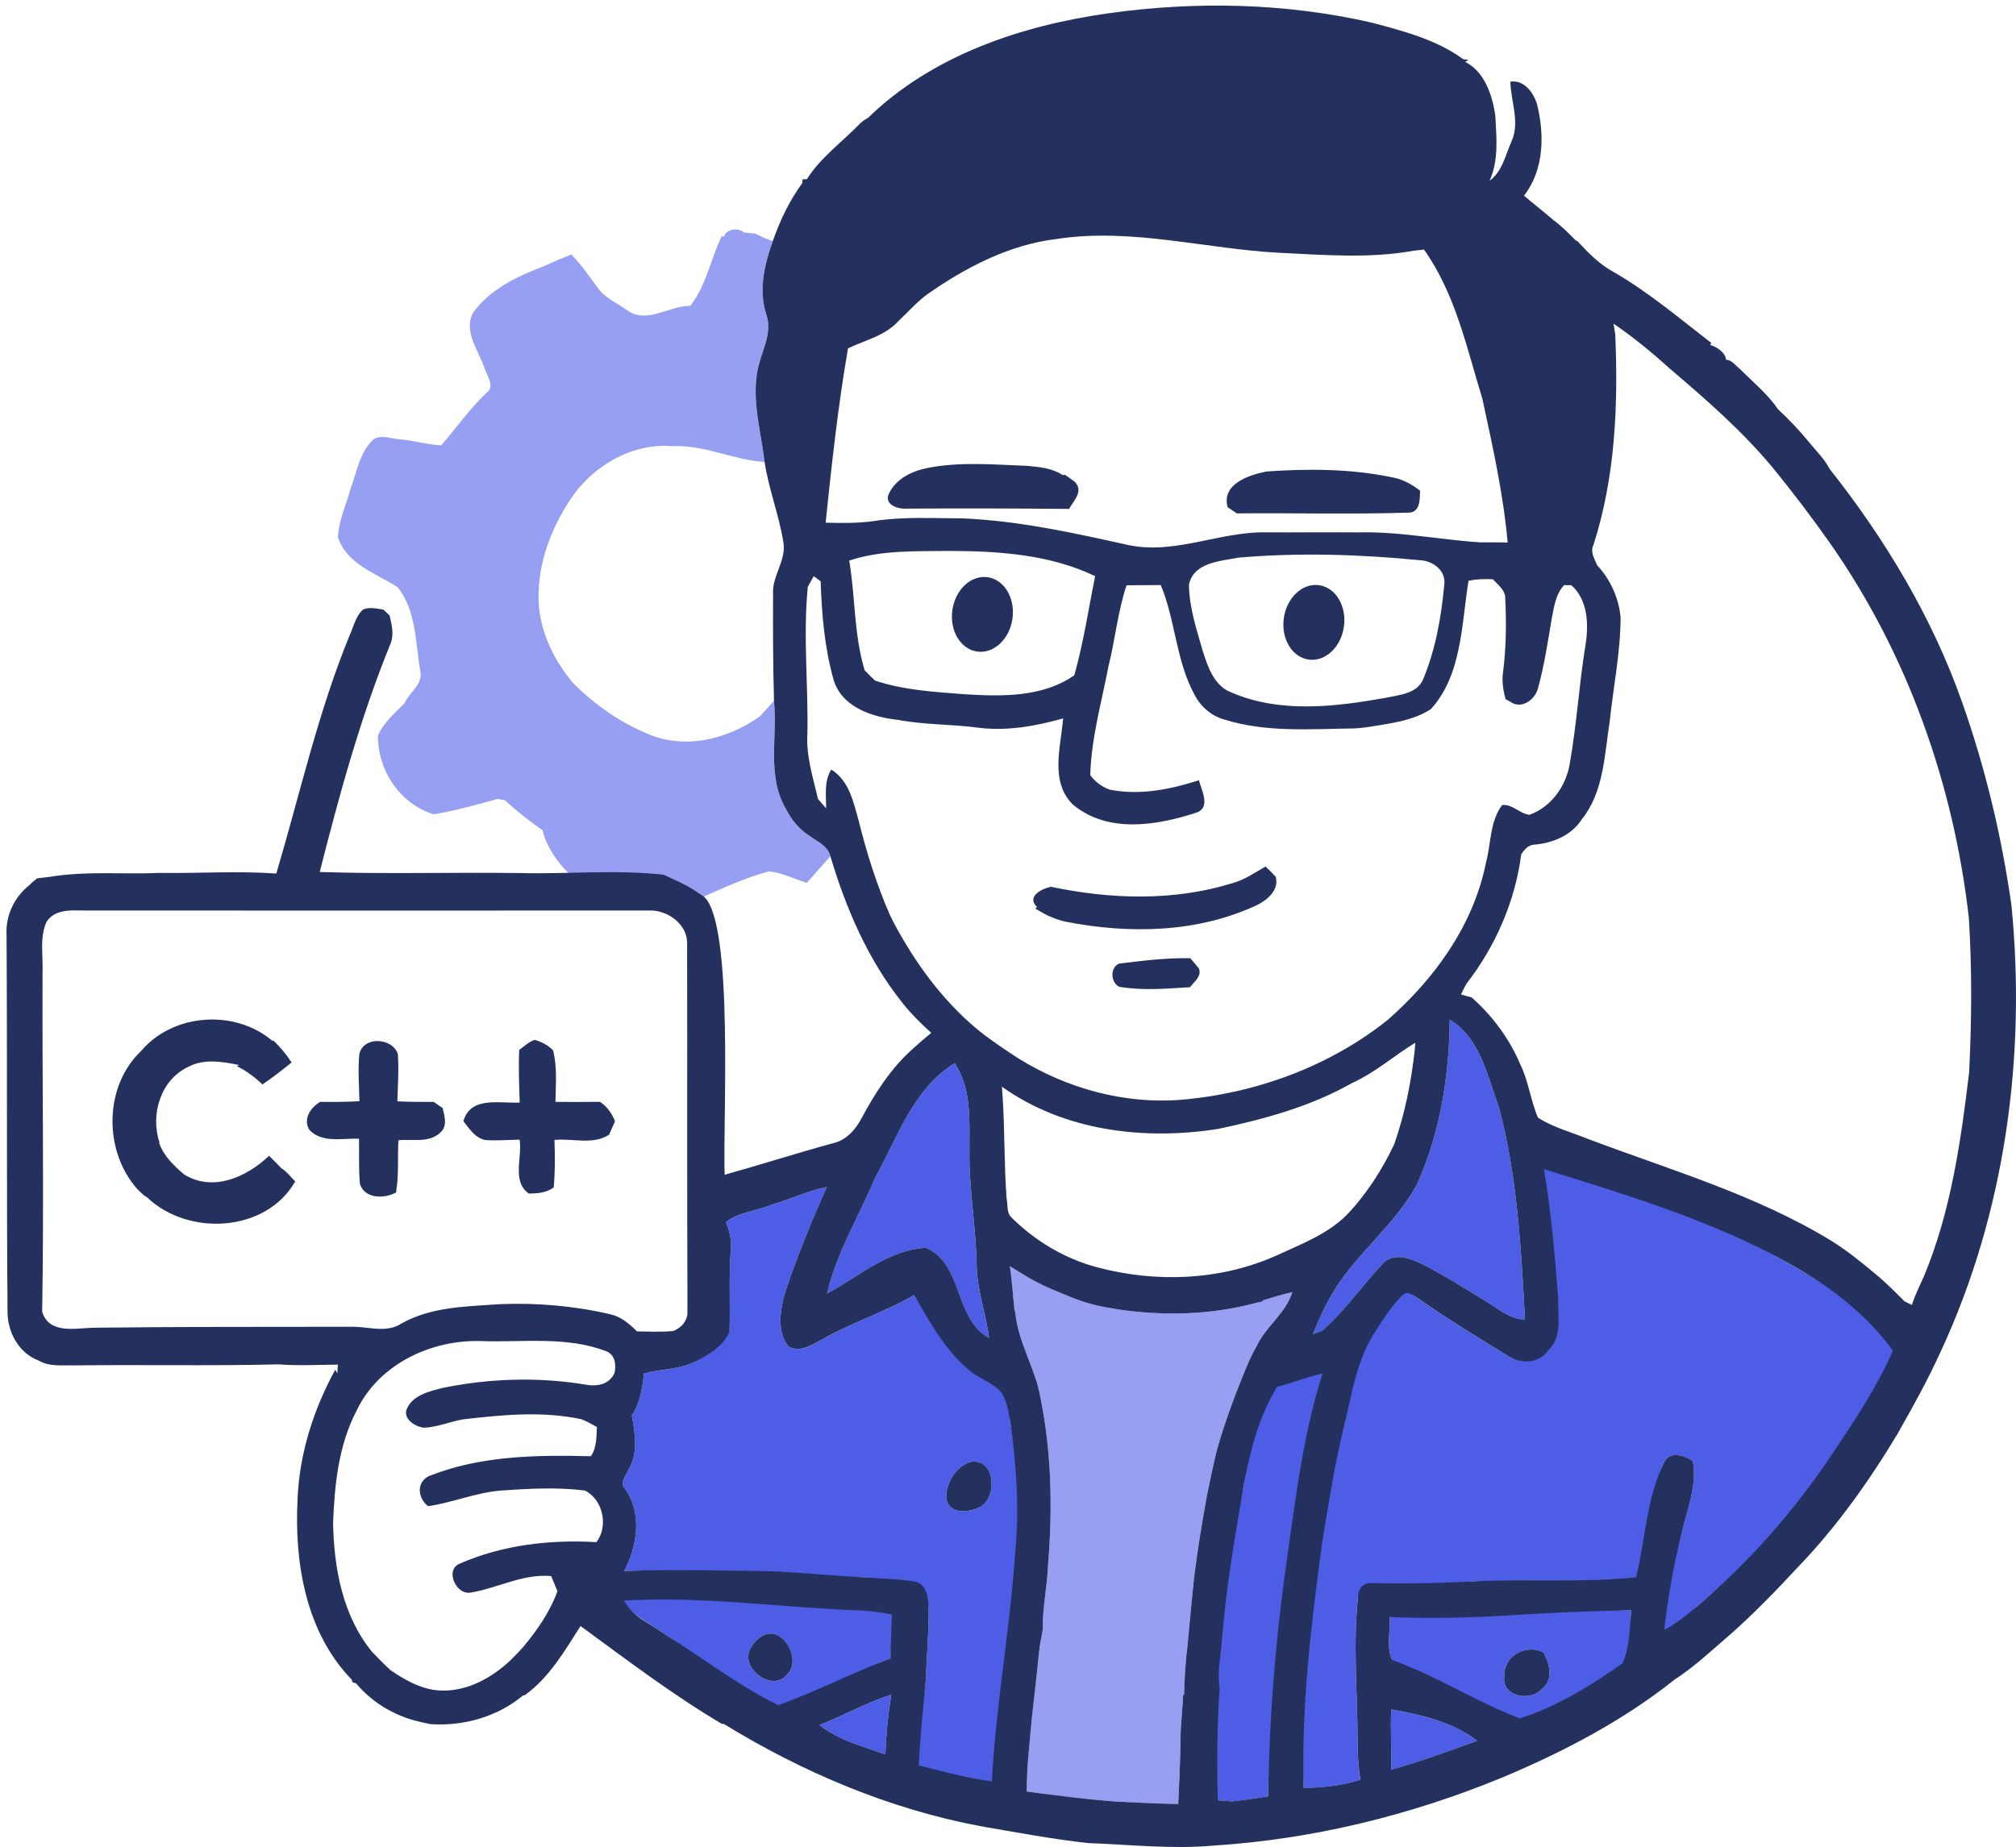 <?xml version="1.0" encoding="UTF-8"?>
<svg xmlns="http://www.w3.org/2000/svg" xmlns:xlink="http://www.w3.org/1999/xlink" xmlns:xodm="http://www.corel.com/coreldraw/odm/2003" xml:space="preserve" width="140.179mm" height="128.463mm" version="1.1" style="shape-rendering:geometricPrecision; text-rendering:geometricPrecision; image-rendering:optimizeQuality; fill-rule:evenodd; clip-rule:evenodd" viewBox="0 0 1491.68 1367">
 <defs>
  <style type="text/css">
   
    .str0 {stroke:#24315E;stroke-width:2.13;stroke-miterlimit:22.926}
    .fil4 {fill:none}
    .fil2 {fill:#24315E}
    .fil3 {fill:#24315E;fill-rule:nonzero}
    .fil1 {fill:#4D5DE6;fill-rule:nonzero}
    .fil0 {fill:#969FF2;fill-rule:nonzero}
   
  </style>
 </defs>
 <g id="__x0023_Layer_x0020_1">
  <g id="_1235768272976">
   <path class="fil0" d="M550.53 172.12c2.05,0.18 6.16,0.57 8.18,0.74 1.59,0.78 4.78,2.3 6.38,3.08 1.66,0.64 4.99,1.91 6.69,2.55 -6.16,17.25 -10.7,36.23 -4.78,54.22 5.06,14.73 -4.6,28.65 -6.76,42.96 -3.75,22.17 2.9,44.27 5.49,66.23 -23.16,-1.38 -44.55,-12.89 -68,-11.69 -30.71,-2.59 -60.35,15.26 -76.53,40.69 -12.64,19.48 -21.53,42.07 -22.59,65.45 -1.74,25.68 9.56,50.86 26.14,69.95 14.98,14.73 32.44,27.3 51.85,35.63 28.19,13.56 61.06,5.77 85.6,-11.72 3.47,-3.86 7.05,-7.58 10.48,-11.47 2.76,26.63 -5.56,55.6 8.89,80 3.97,7.97 9.85,15.09 17.42,19.87 5.81,4.25 13.53,7.44 15.44,15.12 -5.88,6.52 -11.58,13.17 -17.42,19.65 -9.35,-2.83 -18.24,-7.54 -28.01,-8.46 -16.64,4.39 -32.48,11.65 -48.2,18.59 -4.39,-2.94 -8.71,-6.02 -13.35,-8.43 -5.31,-2.73 -10.73,-5.17 -16.08,-7.65 -0.99,-0.6 -2.94,3.65 -3.89,3.05 -22.24,-1.13 -40.53,1.16 -62.7,-0.83 -9.53,-7.12 -21.09,-23.33 -23.28,-35.16 -9.77,-6.83 -19.12,-14.13 -27.84,-22.21 -1.35,-0.28 -4.04,-0.78 -5.38,-1.03 -15.65,4.39 -31.38,8.71 -47.39,11.44 -24.97,-7.76 -41.47,-32.58 -41.22,-58.29 4.14,-9.63 12.47,-16.64 19.69,-23.94 3.37,-8.04 13.53,-13.74 11.72,-23.34 -3.75,-21.07 -2.9,-44.84 -16.75,-62.47 -16.01,-10.31 -37.65,-17.03 -44.27,-36.94 0.5,-12.54 6.13,-24.22 9.42,-36.2 4.39,-11.72 6.34,-25.22 15.19,-34.6 5.38,-6.48 14.09,-2.16 21.07,-1.77 10.31,0.78 20.4,3.97 30.71,4.43 11.19,-12.71 20.86,-26.84 33.29,-38.57 7.19,-5.03 0.21,-13.28 -1.52,-19.37 -4.46,-12.57 -14.88,-25.82 -8.61,-39.56 12.54,-17.99 33.29,-27.69 53.23,-35.2 6.52,-3.08 13.21,-5.88 19.94,-8.54 7.22,7.51 13.21,16.08 19.37,24.47 5.6,8.07 15.16,11.76 22.81,17.46 14.34,9.28 30.39,-4.04 45.79,-3.9 11.86,-14.95 15.09,-34.78 23.37,-51.78l1.52 0.71c1.66,-5.91 10.73,-7.12 14.91,-3.19zm210.65 1124.36c0.35,-4.25 0.74,-8.54 1.17,-12.79 1.13,-13.95 2.98,-27.87 4.46,-41.79 0.6,-6.23 1.31,-12.4 1.91,-18.59 0.64,-5.74 1.7,-11.4 2.83,-17.04 -0.35,-15.72 3.22,-31.66 3.86,-47.53 3.44,-41.22 2.73,-83.3 -5.52,-123.95 -3.72,-22.42 -17.28,-42 -18.77,-64.95l-0.35 1.49c-1.24,-11.4 -1.84,-22.88 -3.61,-34.21 3.05,1.88 6.13,3.79 9.24,5.67 9.78,6.2 20.33,10.98 31.09,15.19 9.95,4.32 20.33,7.83 31.09,9.6 2.16,0.39 6.48,1.13 8.64,1.52 33.96,4.99 69.02,4.14 102.28,-4.85l5.45 -1.2 -0.85 -0.57c7.3,-2.27 14.66,-4.43 22.17,-6.23 -4.96,15.9 -19.51,25.29 -26.38,39.88 -1.98,3.54 -3.83,7.12 -5.52,10.77 -9.21,21.6 -17.5,43.63 -23.98,66.19 -2.62,10.91 -4.96,21.92 -7.19,32.9 -3.79,20.68 -7.22,41.44 -9.77,62.3 -1.7,16.89 -3.36,33.75 -4.85,50.64 -1.59,11.97 -2.16,24.05 -2.51,36.09l-0.64 -1.42c-0.43,11.76 -2.09,23.48 -1.91,35.31 -0.32,15.44 -0.99,30.85 -1.74,46.25 -14.31,-0.21 -28.58,-0.99 -42.85,-1.63 -1.88,-0.11 -5.63,-0.35 -7.51,-0.5 -13.1,-1.1 -26.17,-2.55 -39.2,-4.25 -7.58,-0.85 -15.09,-1.77 -22.56,-2.87 0.14,-9.85 0.53,-19.66 1.52,-29.43z"></path>
   <path class="fil1" d="M1137.49 858.97c65.09,20.36 136.22,46.35 195.26,81.41 25.99,15.3 56.26,34.26 74.15,58.76 -11.76,27.06 -29.23,54.03 -45.6,78.5 -27.73,41.83 -66.62,77.95 -104.8,110.57 -8,6.52 -21.64,23.71 -31.02,28.25 2.94,-24.15 12.78,-58.38 18.87,-81.94 3.93,-17.5 11.4,-34.92 8.15,-53.16 -6.23,-4 -16.47,-7.76 -21.04,0.5 -13.25,26.6 -11.03,67.59 -18.05,95.78 -40.13,4.14 -83.81,-9.16 -124.15,-7.24 -24.72,1.49 -47.01,11.02 -71.73,10.56 -6.62,-0.89 -12.99,-4.18 -12.81,1.73 -3.68,34.92 -0.35,69.98 -0.25,104.97 -0.14,9.88 0.64,19.76 1.98,29.61 -13.56,4.36 -27.77,5.7 -41.9,6.09 -1.74,-61.09 -7.06,-120.96 1.16,-181.38 4.89,-29.25 21.9,-59.62 29.3,-88.38 5.17,-22.67 -1.75,-47.82 10.76,-67.86 6.45,-9.95 15.56,-24.67 24.14,-32.96 3.97,-4 16.5,6.58 20.07,8.64 21.57,15.23 44.2,28.86 66.65,42.71 9.24,5.52 13.59,-0.05 20.03,-9.47 10.87,-9.99 9.93,-19.91 10.39,-32.9 -2.48,-31.94 -4.2,-71.19 -9.58,-102.78z"></path>
   <path class="fil1" d="M1072.69 754.63c22.7,13.88 27.94,42 36.48,65.16 13.53,51.03 16.33,104.23 19.2,156.75 -10.91,0 -19.23,-7.58 -28.01,-12.86 -16.08,-9.92 -32.09,-19.97 -48.87,-28.58 -8.43,-3.82 -19.9,-8.11 -27.66,-0.53 -15.62,16.36 -28.58,35.34 -45.58,50.4 -1.7,0.64 -5.13,1.84 -6.83,2.44 4.5,-11.16 9.49,-22.17 15.83,-32.44 17.46,-28.15 44.98,-48.73 60.95,-77.88 17.42,-38.28 24.05,-80.68 24.51,-122.46z"></path>
   <path class="fil1" d="M647.22 872.24c16.72,-30.03 28.33,-66.47 59.14,-85.31 12.64,18.95 10.87,42.53 10.94,64.21 -0.49,28.44 4.85,56.56 5.31,84.96 0.21,18.49 6.87,35.95 9.21,54.15 -25.96,-14.27 -19.05,-54.65 -46.64,-66.72 -28.23,1.49 -49.51,21.21 -73.24,33.82 7.01,-30.14 23.44,-56.81 35.27,-85.1z"></path>
   <path class="fil1" d="M570.72 891.75c13.81,-3.97 26.88,-10.38 41.05,-13.17 -11.19,25.07 -21.64,50.54 -30.39,76.6 -3.89,13.21 -7.01,28.97 1.67,41.08 8.11,5.28 16.96,-0.46 24.26,-4.36 22.17,-12.82 46.85,-20.47 68.99,-33.36 12.15,20.4 28.4,36.15 47.63,50.99 6.8,5.06 14.72,6.66 20.74,12.78 4.96,6.69 1.47,22.74 2.95,30.75 4.67,32.55 13.23,65.99 9.93,98.79 -3.86,55.85 -19.61,118.77 -22.48,174.69 -18.31,-2.27 -40.25,-8.6 -58.13,-12.99 0.96,-21.67 6.26,-50.23 8.24,-71.8 0.42,-16.93 2.09,-33.79 1.98,-50.71 -0.28,-7.47 -3.51,-9.61 -11.91,-12.45 -12.5,-2.09 -22.59,-10.04 -35.16,-11.18 -23.52,-1.06 -44.26,4.71 -67.71,3.79 -34.18,-0.43 -71.01,-9.74 -105.19,-8.67l-5.42 0.28c9.81,-18.41 13.57,-42.96 0.71,-60.84 -4.5,-4.71 0.82,-9.88 2.66,-14.41 7.19,-12.08 4.78,-26.85 2.34,-39.91 6.09,-9.24 7.79,-20.29 9,-31.02 11.37,-3.36 23.62,-2.8 34.64,-7.37 11.4,-5.31 19.94,-15.51 24.79,-26.99 0.96,0.78 2.9,2.37 3.9,3.19 0.57,-20.12 -0.6,-40.23 0.89,-60.31 0.78,-7.12 -0.81,-14.02 -3.68,-20.5 9.24,-7.58 22.7,-8.29 33.72,-12.89zm147.36 190.25l0 0c-11.05,3.4 -18.42,15.97 -17.92,27.2 2.27,12.43 18.2,10.27 26.28,5.42 11.65,-8.64 9.53,-35.59 -8.36,-32.62z"></path>
   <path class="fil1" d="M939.33 1012.96c11.33,-2.94 32.22,1.89 43.59,-0.83 -15.16,47.49 -18.25,103 -25.37,152.15 -7.69,55.21 -18.37,109.46 -19.33,165.17 -8.75,1.56 -17.53,2.73 -26.28,3.79 -2.73,-0.21 -8.18,-0.6 -10.91,-0.81 -2.47,-26.53 -45.11,-33.4 -8.49,-80.72 -2.05,-12.57 1.03,-26.53 1.84,-39.1 3.08,-38.04 19.5,-76.34 25.95,-113.92 4.71,-25.07 5.46,-63.84 18.99,-85.73z"></path>
   <path class="fil1" d="M457.88 1181.35c58.19,-3.33 120.11,2.64 178.15,4.8 8.04,0.25 21.04,3.66 28.93,5.18 -0.35,10.84 -5.74,25.26 -6.13,36.09 -28.08,10.59 -53.74,30.23 -81.93,40.42 -29.96,-14.73 -57.75,-41.35 -86.08,-59.02 -10.06,-7.44 -27.18,-15.69 -32.95,-27.48zm108.13 28.51l0 0c-4.78,2.02 -8.47,5.95 -10.91,10.45 -7.54,14.24 15.97,32.37 27.02,19.3 11.23,-9.7 -1.52,-35.38 -16.11,-29.75z"></path>
   <path class="fil1" d="M1113.67 1186.02c31.06,-2.05 62.22,6.3 93.39,5.77 -1.38,13.07 4.25,35.09 -1.16,47.06 -23.55,16.47 -54.77,32.05 -82.36,40.76 -32.44,-12.4 -67.33,-34.02 -100.05,-45.78l6.33 -5.67c-4.14,-9.88 -0.99,-20.97 -1.49,-31.34 28.44,1.24 56.91,-9.27 85.35,-10.8zm-0.64 54.75c-1.98,15.16 19.51,18.84 27.84,9.21 8.89,-6.38 5.7,-19.09 0.99,-27.13 -13.24,-6.3 -29.43,2.8 -28.83,17.92z"></path>
   <path class="fil1" d="M606.38 1276.72c17.88,-7.05 34.71,-16.61 53.05,-22.45 -2.37,14.66 -3.79,29.43 -4.32,44.27 -16.61,-6.13 -34.78,-10.41 -48.73,-21.82z"></path>
   <path class="fil1" d="M1029.38 1265.14c22.24,3.97 45.37,9.28 63.68,23.27 -21.07,7.51 -42.07,15.44 -63.61,21.32 0.32,-14.87 -0.78,-29.71 -0.07,-44.59z"></path>
   <ellipse class="fil2 str0" transform="matrix(0.99 0.138 -0.138 0.99 972.162 460.627)" rx="21.4" ry="26.74"></ellipse>
   <ellipse class="fil2 str0" transform="matrix(0.99 0.138 -0.138 0.99 726.906 454.707)" rx="21.4" ry="26.74"></ellipse>
   <path class="fil3" d="M820.26 9.81c64.63,-9.07 131.04,-7.65 194.75,6.94 23.41,6.27 47.77,12.5 67.64,27.06l3.93 0.53 -2.51 1.45c14.41,7.15 20.26,24.86 22.35,39.98 0.85,16.04 2.62,32.97 -4.28,48.02 9.49,-6.94 11.79,-19.12 16.33,-29.32 6.34,-14.27 -0.67,-29.39 -0.89,-44.06 10.06,-1.45 16.82,7.86 19.62,16.33 5.67,22.77 5.45,48.73 -9.56,68.1 7.26,6.16 14.77,12.01 21.99,18.24 5.99,4.39 11.19,9.7 16.43,14.98l0.96 0.25c8.07,8.75 16.5,17.42 27.16,23.13 25.82,14.91 48.55,34.25 72.07,52.38l-0.89 1.49c4.74,1.24 11.47,5.7 11.76,10.91 4.46,0.21 7.08,4.5 10.41,6.98 9.6,9.63 20.47,18.49 28.12,29.78 8,7.4 15.55,15.37 22.49,23.8 5.31,6.62 11.76,12.71 15.65,20.29 41.26,52.13 76.04,110.1 98.13,173 17.14,48.52 29.11,98.81 36.37,149.73 11.05,111.98 -4.6,227.54 -52.1,330.03 -9.56,21.14 -20.82,41.36 -32.26,61.52 -21,34.99 -44.84,68.49 -73.13,97.99 -16.08,17.32 -32.58,34.42 -50.29,50.11 -13.42,11.51 -26.49,23.94 -41.26,33.5 -38.53,30.71 -82.76,53.8 -128.13,72.78 -67.86,27.91 -140.07,45.58 -213.34,50.22 -30.67,2.76 -61.41,-0.74 -92.04,-1.84 -24.51,-2.46 -56.37,-8.44 -80.75,-12.64 -67.18,-12.68 -131.21,-39.88 -189.29,-75.5l-1.63 -0.14c-36.55,-21.64 -70.33,-47.39 -104.51,-72.39 -11.79,18.42 -23.06,38.07 -41.19,51.14l-1.27 0.18c-19.05,15.87 -44.27,23.02 -68.85,21.25 -3.86,-0.81 -7.61,-1.63 -11.37,-2.62 -16.68,-4.53 -32.26,-14.13 -43.35,-27.48 -0.71,-0.25 -2.16,-0.74 -2.87,-0.99l-0.28 -1.7c-34.11,-34.95 -42.68,-86.7 -40.2,-133.69 1.31,-33.65 11.79,-66.37 27.87,-95.8l1.52 2.76c0.11,-1.63 0.32,-4.89 0.42,-6.52 -14.59,0.11 -29.18,0.92 -43.74,-0.18 -50.36,1.2 -100.79,0.14 -151.19,0.74 -8.89,-0.25 -18.52,1.17 -26.49,-3.58 -14.52,-5.45 -22.91,-20.75 -22.99,-35.77 -0.78,-93.11 -0.14,-186.21 -0.74,-279.28 -0.81,-14.06 5.74,-28.09 16.82,-36.69 1.7,-1.91 3.79,-3.47 5.81,-5.13 2.44,-0.32 7.37,-0.92 9.81,-1.2 26.84,-4.39 54.19,-1.63 81.28,-2.83 28.62,0.42 57.3,-1.59 85.88,0.46 17.46,-58.72 30.81,-119.17 54.19,-176.12 3.05,-6.59 4.43,-14.41 10.16,-19.37 4.82,-1.91 9.91,-0.57 14.84,0.18 1.49,1.42 3.01,2.83 4.57,4.28 1.66,6.59 3.4,13.74 0.96,20.4 -22.42,54.82 -38.03,112.16 -52.59,169.5 49.3,1.63 98.7,0.11 148.03,0.78 35.56,0.89 71.29,-2.73 106.74,1.27 5.35,2.48 10.77,4.92 16.08,7.65 4.64,2.41 8.96,5.49 13.35,8.43 22.49,19.59 13.9,167.59 15.41,205.94 26.81,-7.47 53.33,-16.04 80.22,-23.34 9.67,-2.2 16.5,-9.88 20.97,-18.31 10.09,-18.8 21.78,-37.08 37.82,-51.39 4.46,-4.11 9.14,-8.07 13.85,-11.97 -7.9,-7.22 -15.62,-14.73 -22.13,-23.23 -24.97,-31.59 -41.05,-69.13 -52.48,-107.48 -1.91,-7.69 -9.63,-10.87 -15.44,-15.12 -7.58,-4.78 -13.46,-11.9 -17.42,-19.87 -14.45,-24.4 -6.13,-53.37 -8.89,-80 -0.71,-26.17 -0.81,-52.34 -0.67,-78.48 -1.17,-13.81 10.09,-25.32 7.58,-39.13 -3.19,-20.01 -10.84,-39.1 -13.85,-59.21 -2.59,-21.96 -9.24,-44.06 -5.49,-66.23 2.16,-14.31 11.83,-28.23 6.76,-42.96 -5.91,-17.99 -1.38,-36.97 4.78,-54.22 5.28,-15.26 12.32,-29.96 21.85,-43.03l0.18 -2.73 3.19 -0.11c9.6,-15.44 25.6,-27.16 38.5,-40.34 1.95,-2.09 4.21,-3.75 6.73,-5.03 47.63,-46.36 113.43,-68.35 178.03,-77.45zm58.33 1209.11c1.49,-16.89 3.15,-33.75 4.85,-50.64 2.55,-20.86 5.98,-41.61 9.77,-62.3 2.23,-10.98 4.57,-21.99 7.19,-32.9 6.48,-22.56 14.77,-44.59 23.98,-66.19 1.7,-3.65 3.54,-7.23 5.52,-10.77 6.87,-14.59 21.43,-23.98 26.38,-39.88 -7.51,1.81 -14.87,3.97 -22.17,6.23l0.85 0.57 -5.45 1.2c-33.25,9 -68.32,9.85 -102.28,4.85 -2.16,-0.39 -6.48,-1.13 -8.64,-1.52 -10.77,-1.77 -21.14,-5.28 -31.09,-9.6 -10.77,-4.21 -21.32,-9 -31.09,-15.19 -3.12,-1.88 -6.2,-3.79 -9.24,-5.67 1.77,11.33 2.37,22.81 3.61,34.21l0.35 -1.49c1.49,22.95 15.05,42.53 18.77,64.95 8.25,40.66 8.96,82.73 5.52,123.95 -0.64,15.87 -4.21,31.8 -3.86,47.53 -1.13,5.63 -2.2,11.3 -2.83,17.04 -0.6,6.2 -1.31,12.36 -1.91,18.59 -1.49,13.92 -3.33,27.84 -4.46,41.79 -0.43,4.25 -0.82,8.53 -1.17,12.79 -0.99,9.77 -1.38,19.58 -1.52,29.43 7.47,1.1 14.98,2.02 22.56,2.87 13.03,1.7 26.1,3.15 39.2,4.25 1.88,0.14 5.63,0.39 7.51,0.5 14.27,0.64 28.55,1.42 42.85,1.63 0.74,-15.41 1.42,-30.81 1.74,-46.25 -0.18,-11.83 1.49,-23.55 1.91,-35.31l0.64 1.42c0.35,-12.04 0.92,-24.12 2.51,-36.09zm-136.84 -409.08c1.74,25.68 1.13,51.46 3.05,77.13 1.06,4.6 -0.21,10.55 3.65,14.13 17.46,17.32 39.24,30.39 63.11,36.76 43.52,11.69 91.37,9.92 132.77,-8.57 18.06,-8.39 37.4,-15.55 51.85,-29.82 14.77,-15.41 26.53,-33.61 35.56,-52.95 7.79,-22.45 12.5,-45.86 15.05,-69.48l0.42 -5.31c-15.83,9.63 -29.82,22.21 -46.86,29.85 -30.63,17.39 -64.81,26.7 -99.02,33.93 -54.68,8.64 -114.07,1.56 -160.01,-31.27l0.42 5.6zm260.69 -270.75c-32.44,0.42 -65.77,3.26 -97.14,-6.76 -9.24,-2.66 -16.79,-9.35 -21.21,-17.74 -14.03,-25.29 -14.2,-55.25 -25.22,-81.6 -8.47,0.11 -16.89,0.14 -25.32,0.18 -6.48,19.51 -8.43,40.13 -13.39,60.06 -5.1,26.63 -12.72,53.16 -13.46,80.43 3.54,4.96 8.64,8.64 14.41,10.77 22.24,4.36 44.76,-0.11 66.01,-6.98 1.81,7.26 8.68,19.58 -1.13,23.73 -29.47,9.74 -65.91,15.94 -91.9,-5.52 -17.53,-16.82 -9.14,-42.89 -7.47,-63.96 -20.15,5.67 -41.19,9.46 -62.15,6.94 -19.9,-2.73 -40.09,-2.09 -59.85,-5.84 -19.41,-2.05 -42.68,-9.63 -48.16,-30.88 -6.41,-23.27 -8.46,-47.67 -9.24,-71.71 -1.27,-0.96 -3.86,-2.83 -5.14,-3.79 -1.1,1.98 -3.29,5.95 -4.39,7.93 -3.54,36.16 0.42,72.5 -0.28,108.76 -1.03,16.54 4.18,32.3 7.83,48.2 1.49,1.74 4.5,5.21 6.02,6.94 0.04,-9.67 -1.63,-20.04 3.82,-28.69 13.17,8.14 16.43,24.05 20.29,37.89 5.81,23.62 13.17,46.85 22.84,69.17 1.84,3.9 3.82,7.72 5.95,11.55 16.22,29.15 36.8,56.35 63.18,77.03 8.46,6.37 17.21,12.32 26.1,18.06 35.66,22.17 78.2,34.03 120.2,30.71 55.07,-4.64 109.57,-24.4 152.96,-58.97l0.14 -0.11c34.85,-30.56 63.64,-70.37 72.78,-116.55 3.86,-14.13 2.73,-30.42 11.97,-42.53 7.68,-0.78 12.93,6.41 20.19,7.22 16.33,-5.84 27.41,-21.67 29.93,-38.5 5.1,-28.9 6.8,-58.26 11.55,-87.23 2.44,-15.16 1.81,-33.25 -10.48,-44.2 -1.35,0 -4,-0.04 -5.35,-0.07 -6.45,6.84 -7.54,16.64 -9.28,25.43 -2.9,17.21 -5.49,34.6 -10.2,51.42 -2.37,8.36 -12.61,15.41 -20.47,9.35l-3.29 -1.7c-1.91,-6.69 -2.98,-13.67 -1.88,-20.58 2.2,-17.81 2.48,-35.8 1.56,-53.69 0.35,-6.45 -5.31,-10.3 -9.1,-14.52 -6.09,-0.42 -12.15,-0.07 -18.06,1.03 -5.28,32.12 -4.74,69.56 -27.84,95.02 -13.81,9.03 -30.74,10.59 -46.61,13.32 -3.26,0.46 -6.48,0.78 -9.7,0.99zm-354.96 -35.38c21.28,7.12 43.88,8.36 66.08,10.09 27.48,1.67 57.66,2.48 81.31,-13.99 6.83,-24.08 10.55,-48.91 15.41,-73.42 -33.11,-15.94 -70.94,-18.52 -107.13,-18.66 -25.04,0.39 -50.68,-0.85 -74.8,7.15 4.6,27.02 3.4,54.82 11.44,81.24 2.48,2.55 5.06,5.1 7.69,7.58zm477.36 283.92c6.16,12.54 7.65,26.77 13.14,39.56 11.37,7.33 24.75,10.73 37.19,15.8 60.7,22.91 123.95,41.22 179.7,75.22 11.4,7.08 21.92,15.55 32.23,24.19 7.83,6.34 14.91,13.56 22.06,20.68 1.38,0.71 4.11,2.05 5.49,2.73 2.27,-7.4 5.84,-14.27 8.96,-21.36 19.9,-47.77 27.2,-99.41 33.36,-150.44 1.95,-38.21 2.2,-76.53 -0.18,-114.74 -11.26,-98.77 -45.4,-195.42 -102.56,-277.05 -13.53,-19.27 -27.77,-38 -42.64,-56.2 -22.56,-27.13 -49.26,-50.4 -76.07,-73.2 -13.17,-11.93 -26.95,-23.27 -41.65,-33.29 0.32,1.95 0.96,5.81 1.27,7.76 2.3,52.38 0.07,105.75 -16.11,156.04 -2.58,5.21 0.81,10.23 2.76,15.05 9.74,10.38 15.87,24.08 17.32,38.25 -0.04,26 -5.35,51.67 -8.07,77.49 -3.93,24.65 -4.29,52.06 -20.75,72.42 -7.58,11.79 -21.57,17.53 -35.13,18.59 -4.39,0.14 -7.33,3.79 -9.56,7.08 -4.5,34.92 -19.05,68.1 -40.55,95.87 -1.49,2.59 -2.83,5.21 -4,7.93 1.95,0.57 5.91,1.66 7.86,2.2 15.37,13.56 27.94,30.53 35.95,49.44zm-438.86 -569.76c-7.69,5.74 -13.99,13 -20.97,19.51 -9.92,11.16 -24.72,14.24 -37.54,20.43 -7.44,42.68 -12.08,85.92 -16.57,129.02 12.01,0.35 24.12,0.46 36.09,-1.24 21.43,-3.36 43.24,-1.95 64.84,-1.95 3.4,0.11 6.83,0.28 10.31,0.57 38,2.62 75.22,10.84 112.3,19.09 34.85,7.54 68,-10.06 102.67,-9.31 22.31,0.14 44.66,-0.18 67.01,0.04 30.63,-0.89 60.81,5.42 91.3,7.37 6.69,0.04 13.39,-0.11 20.12,0.14 -3.19,-35.91 -11.08,-71.22 -18.7,-106.39 -11.58,-37.75 -19.94,-77.7 -43.21,-110.46 -1.88,0.21 -5.67,0.64 -7.54,0.85 -32.48,5.91 -65.94,3.15 -98.7,1.59 -55.21,-2.76 -110.11,-18.77 -165.49,-10.27 -35.13,4.18 -67.29,21 -95.9,41.01zm230.3 194.85c-13.42,2.62 -33.15,3.47 -36.55,20.01 0.18,17.07 5.77,33.54 10.45,49.83 3.68,11.54 8.43,25.11 20.75,29.85 36.19,15.69 76.99,10.73 114.68,4 9.81,-2.16 22.81,-2.91 27.37,-13.6 9.21,-22.1 13.46,-46.08 15.62,-69.8 1.73,-10.59 -8.47,-18.06 -17.99,-18.38 -44.55,-4.39 -89.74,-5.77 -134.33,-1.91zm-407.66 557.68c0,-2.02 0.04,-6.02 0.04,-8 -0.39,-87.97 -0.04,-175.91 -0.25,-263.88 0.46,-14.48 -14.59,-25.25 -28.19,-24.65 -138.19,0 -276.38,0.14 -414.57,0 -10.73,0.21 -24.26,-2.12 -31.2,8.32 -5.35,11.86 -2.41,25.32 -2.97,37.89 -0.28,83.62 1.13,167.23 -0.28,250.81 5.31,16.89 24.75,12.01 38.25,11.76 63.78,-0.78 127.56,-0.6 191.35,-0.71 12.15,-0.07 25.04,4.82 36.19,-2.37 22.35,-12.64 48.38,-12.57 73.2,-14.38 27.16,-1.06 54.61,1.27 81.1,7.44 8.04,1.7 14.38,7.08 20.04,12.75 8.85,0.07 17.78,0.57 26.67,-0.28 6.06,-2.05 11.16,-8 10.63,-14.7zm564.09 -215.78c-0.46,41.79 -7.08,84.18 -24.51,122.46 -15.97,29.15 -43.49,49.72 -60.95,77.88 -6.34,10.27 -11.33,21.28 -15.83,32.44 1.7,-0.6 5.13,-1.81 6.83,-2.44 17,-15.05 29.96,-34.03 45.58,-50.4 7.76,-7.58 19.23,-3.29 27.66,0.53 16.79,8.61 32.79,18.66 48.87,28.58 8.78,5.28 17.11,12.86 28.01,12.86 -2.87,-52.52 -5.67,-105.71 -19.2,-156.75 -8.53,-23.16 -13.78,-51.28 -36.48,-65.16zm-425.48 117.61c-11.83,28.3 -28.26,54.96 -35.27,85.1 23.73,-12.61 45.01,-32.33 73.24,-33.82 27.59,12.08 20.68,52.45 46.64,66.72 -2.34,-18.2 -8.99,-35.66 -9.21,-54.15 -0.46,-28.4 -5.81,-56.52 -5.31,-84.96 -0.07,-21.67 1.7,-45.26 -10.94,-64.21 -30.81,18.84 -42.43,55.28 -59.14,85.31zm495.14 -6.94c5.38,31.59 8.08,63.53 10.55,95.48 -0.46,13 3.4,28.76 -7.47,38.74 -6.45,9.42 -19.55,10.13 -28.79,4.6 -22.45,-13.85 -45.08,-27.48 -66.65,-42.71 -3.58,-2.05 -8.32,-6.8 -12.29,-2.8 -8.57,8.29 -14.77,18.63 -21.21,28.58 -12.5,20.04 -16.29,43.74 -21.46,66.4 -7.4,28.76 -11.76,58.15 -16.65,87.4 -8.22,60.42 -15.55,121.26 -13.81,182.35 14.13,-0.39 28.33,-1.73 41.9,-6.09 -1.35,-9.85 -2.12,-19.73 -1.98,-29.61 -0.11,-34.99 -3.44,-70.05 0.25,-104.97 -0.18,-5.91 3.75,-11.86 10.38,-10.98 24.72,0.46 49.44,0.18 74.16,-1.31 40.34,-1.91 81.1,1.17 121.23,-2.98 7.01,-28.19 7.72,-58.97 20.97,-85.56 4.57,-8.25 14.8,-4.5 21.04,-0.5 3.26,18.24 -4.21,35.66 -8.15,53.16 -6.09,23.55 -10.09,47.56 -13.03,71.72 9.38,-4.53 17.18,-11.51 25.18,-18.03 38.18,-32.62 71.72,-70.69 99.45,-112.51 16.36,-24.47 32.86,-49.01 44.62,-76.07 -17.88,-24.51 -41.83,-43.95 -67.82,-59.25 -59.04,-35.06 -125.3,-54.72 -190.39,-75.08zm-571.63 26.45c-11.01,4.6 -24.47,5.31 -33.72,12.89 2.87,6.48 4.46,13.39 3.68,20.5 -1.49,20.08 -0.32,40.2 -0.89,60.31 -3.44,7.7 -9.43,14.83 -28.69,23.8 -11.01,4.57 -23.27,4 -34.64,7.37 -1.2,10.73 -2.91,21.78 -9,31.02 2.44,13.07 4.85,27.84 -2.34,39.91 -1.84,4.53 -7.15,9.7 -2.66,14.41 12.86,17.88 9.1,42.43 -0.71,60.84l5.42 -0.28c34.18,-1.06 68.39,-0.07 102.56,0.35 23.45,0.92 46.82,3.47 70.34,4.53 12.57,1.13 25.29,1.2 37.79,3.29 8.39,2.83 9,12.86 9.28,20.33 0.11,16.93 -1.56,33.79 -1.98,50.71 -1.98,21.57 -4.39,43.17 -5.35,64.85 17.88,4.39 35.77,9.56 54.08,11.83 2.87,-55.92 13.21,-111.17 17.07,-167.02 3.29,-32.79 1.31,-65.8 -3.36,-98.35 -1.49,-8 -2.37,-16.61 -7.33,-23.3 -6.02,-6.13 -14.38,-9.03 -21.18,-14.1 -19.23,-14.84 -30.67,-36.73 -42.82,-57.12 -22.13,12.89 -46.82,20.54 -68.99,33.36 -7.3,3.89 -16.15,9.63 -24.26,4.36 -8.68,-12.11 -5.56,-27.87 -1.67,-41.08 8.75,-26.07 19.2,-51.53 30.39,-76.6 -14.17,2.8 -27.23,9.21 -41.05,13.17zm-306.62 151.79l-0.35 0.67c-13.32,25.5 -16.22,54.72 -17.32,83.01 0.64,33.43 7.08,68.71 28.79,95.27 4.46,4.71 9.07,9.35 13.88,13.78 11.55,7.79 24.54,15.09 38.92,14.95 18.66,0.07 35.77,-9.56 49.16,-21.92 3.51,-3.37 6.83,-6.91 10.09,-10.52 10.3,-12.4 19.62,-25.82 25.18,-41.08 -1.59,-3.75 -3.12,-7.51 -4.64,-11.23 -20.75,-1.88 -39.52,8.89 -59.53,12.22 -10.87,2.05 -19.27,-16.82 -8.29,-21.32 31.73,-13.99 66.9,-17.99 101.29,-16.01 9.07,-11.76 4.92,-31.48 -8.5,-38.21 -20.82,-2.58 -41.86,-1.42 -62.69,0.07 -18.27,1.56 -35.31,8.92 -53.37,11.54 -7.65,-5.99 -8.89,-17.57 0.64,-22.28 37.89,-15.16 79.61,-15.72 119.84,-14.7 4.39,-6.45 4.07,-14.27 4.43,-21.67 -3.83,-2.02 -7.54,-4.25 -11.58,-5.74 -28.83,-6.16 -58.43,-3.22 -87.4,0.11 -9.78,1.7 -19.09,5.84 -29.07,6.2 -6.45,-0.78 -15.87,-6.62 -12.47,-14.2 4.46,-9.95 16.47,-12.71 26.06,-15.19 34.78,-7.15 70.83,-8.32 105.89,-2.55 8.61,1.66 17.71,0.07 21.64,-8.61 1.31,-6.16 0.39,-13.67 -6.34,-16.12 -29.32,-11.23 -61.41,-6.41 -92.08,-7.44 -36.76,-1.35 -75.75,16.82 -92.19,50.96zm680.85 -17.18c-13.53,21.89 -19.9,47.24 -24.61,72.32 -6.45,37.58 -13,75.22 -16.08,113.26 -0.82,12.57 -3.9,25.21 -1.84,37.79 -1.95,27.52 -2.09,55.14 -1.38,82.69 2.73,0.21 8.18,0.6 10.91,0.81 8.75,-1.06 17.53,-2.23 26.28,-3.79 0.96,-55.71 5.06,-111.27 12.75,-166.49 7.12,-49.16 12.47,-99.02 27.62,-146.51 -11.37,2.73 -22.31,6.98 -33.64,9.92zm-483.1 158.23c5.77,11.79 18.91,16.79 28.97,24.22 28.33,17.67 55.04,38.5 85,53.23 28.19,-10.2 54.93,-24.05 83.01,-34.64 0.39,-10.84 0.71,-21.64 1.06,-32.48 -7.9,-1.52 -15.83,-2.76 -23.87,-3.01 -58.05,-2.16 -115.98,-10.66 -174.17,-7.33zm651.81 11.16c-28.44,1.52 -56.91,2.3 -85.35,1.06 0.5,10.38 -2.66,21.46 1.49,31.34l0 0.32c32.72,11.76 62.26,30.95 94.7,43.35 27.59,-8.71 52.49,-24.29 76.04,-40.76 5.42,-11.97 5.13,-26.21 6.52,-39.28 -31.16,0.53 -62.33,1.91 -93.39,3.97zm-507.29 80.96c13.95,11.4 32.12,15.69 48.73,21.82 0.53,-14.84 1.95,-29.61 4.32,-44.27 -18.35,5.84 -35.17,15.41 -53.05,22.45zm423 -11.58c-0.71,14.87 0.39,29.71 0.07,44.59 21.53,-5.88 42.53,-13.81 63.61,-21.32 -18.31,-13.99 -41.44,-19.3 -63.68,-23.27zm83.65 -24.37c-0.6,-15.12 15.58,-24.22 28.83,-17.92 4.71,8.04 7.9,20.75 -0.99,27.13 -8.32,9.63 -29.82,5.95 -27.84,-9.21zm-394.95 -158.77c17.88,-2.97 20.01,23.98 8.36,32.62 -8.07,4.85 -24.01,7.01 -26.28,-5.42 -0.5,-11.23 6.87,-23.8 17.92,-27.2zm-600.36 -236.15c3.36,9.81 10.87,16.82 18.52,23.41 21.5,13.21 46.32,1.88 62.83,-13.85 3.08,3.05 6.2,6.13 9.21,9.31 4.07,2.37 6.73,6.48 10.16,9.63 -21.6,38.07 -79.58,40.83 -109.72,11.72 -2.91,-1.35 -4.89,-4.07 -7.19,-6.09 -25.11,-28.26 -24.75,-76.5 3.33,-102.56l0.07 -0.18c23.69,-27.27 68.85,-30.32 96.33,-7.08l1.27 0.21c4.96,4.82 9.46,10.13 13.21,16.01 -7.01,5.63 -14.1,11.19 -21.53,16.22 -5.7,-5.35 -11.94,-10.09 -18.95,-13.49l1.63 -0.89c-12.54,-2.48 -26.21,-4.92 -38,1.59 -20.22,9.63 -27.8,35.38 -20.86,55.78l-0.32 0.25zm175.73 31.56l-0.28 5.1c-8.75,4.85 -23.37,4.92 -26.88,-6.3 -0.99,-11.12 -0.46,-22.28 -0.67,-33.43 -12.18,-0.46 -27.38,3.47 -36.72,-6.55 -4.92,-8.11 0.96,-16.54 8,-20.72 9.67,0.14 19.37,0.04 29.04,-0.46 -0.25,-11.47 -1.13,-22.95 -0.14,-34.39 2.48,-14.02 24.37,-12.86 28.55,-0.67 0.85,11.69 0,23.41 -0.35,35.13 8.92,0.42 17.92,0.5 26.91,0.42 1.67,1.13 4.96,3.47 6.62,4.6 1.38,5.88 3.75,13.49 -1.73,18.06 -8.25,7.97 -20.72,4.75 -30.99,5.67 -0.71,11.97 0.25,24.01 -1.35,35.94l0 -2.41zm534.41 -164.18c17.53,-2.2 35.1,-4.36 52.8,-4.04 2.23,2.48 4.39,5.03 6.48,7.65 2.16,5.88 -3.61,9.67 -6.59,13.81 -17.49,1.06 -35.2,2.66 -52.56,-0.32 -6.2,-3.33 -6.8,-13.92 -0.14,-17.1zm-56.1 -37.43c-1.42,-0.85 -4.29,-2.51 -5.74,-3.33l1.24 -1.24c-8.11,-7.72 3.82,-13.63 10.34,-14.91 44.3,9.38 91.26,10.8 134.86,-2.83 8.64,-2.48 16.15,-7.68 23.91,-12.15 2.59,2.41 5.1,4.92 7.51,7.54 2.83,9.67 -6.13,17.28 -13.92,21.04 -43.92,20.58 -94.45,21.43 -141.31,12.29 -5.95,-1.28 -11.62,-3.51 -16.89,-6.41zm-387.58 101.25c3.72,-2.55 7.01,-6.06 11.47,-7.4 5.03,1.38 9.81,3.9 13.53,7.69 3.22,12.43 1.98,25.46 1.81,38.18 10.94,0.11 21.92,0.11 32.9,-0.04 5.28,3.47 8.85,8.5 11.16,14.41 -1.1,2.48 -3.29,7.44 -4.39,9.92 -12.01,7.83 -27.02,2.51 -40.41,3.89 0.42,11.72 0.5,23.44 -0.57,35.13 -5.38,4.04 -11.94,4.46 -18.38,4.57 -12.82,-9.03 -4.68,-26.77 -6.84,-39.91 -8.29,0.14 -16.57,0.81 -24.86,0.32 -7.76,-1.06 -12.29,-8.43 -16.75,-14.02 5.42,-18.81 27.13,-12.96 41.68,-13.78 -0.42,-13 -0.96,-25.99 -0.35,-38.96zm553.04 -428.1c31.17,-2.16 62.9,-2.02 93.64,4.5 7.4,1.42 13.95,5.17 19.87,9.74 -0.18,5.88 0.18,15.48 -7.69,16.22 -42.6,1.35 -85.28,0.18 -127.88,0.57 -1.7,-1.13 -5.1,-3.4 -6.8,-4.53 -4.82,-17.21 15.83,-23.98 28.86,-26.49zm-151.01 2.62l1.84 -0.11c2.27,1.67 4.57,3.29 6.94,4.92 7.23,6.87 -0.5,14.02 -3.97,20.29 -39.95,-0.35 -79.93,-0.5 -119.88,-0.21 -5.88,0.57 -16.61,-2.37 -13.78,-10.34 5.17,-11.79 17.5,-17.6 29.54,-19.87 24.12,-4.67 48.84,-2.34 73.2,-1.45 8.89,0.85 18.38,1.66 26.1,6.76zm-220.21 858.28c14.59,-5.63 27.34,20.04 16.11,29.75 -11.05,13.07 -34.57,-5.06 -27.02,-19.3 2.44,-4.5 6.13,-8.43 10.91,-10.45z"></path>
   <rect class="fil4" width="1482.22" height="1362.49"></rect>
  </g>
 </g>
</svg>
